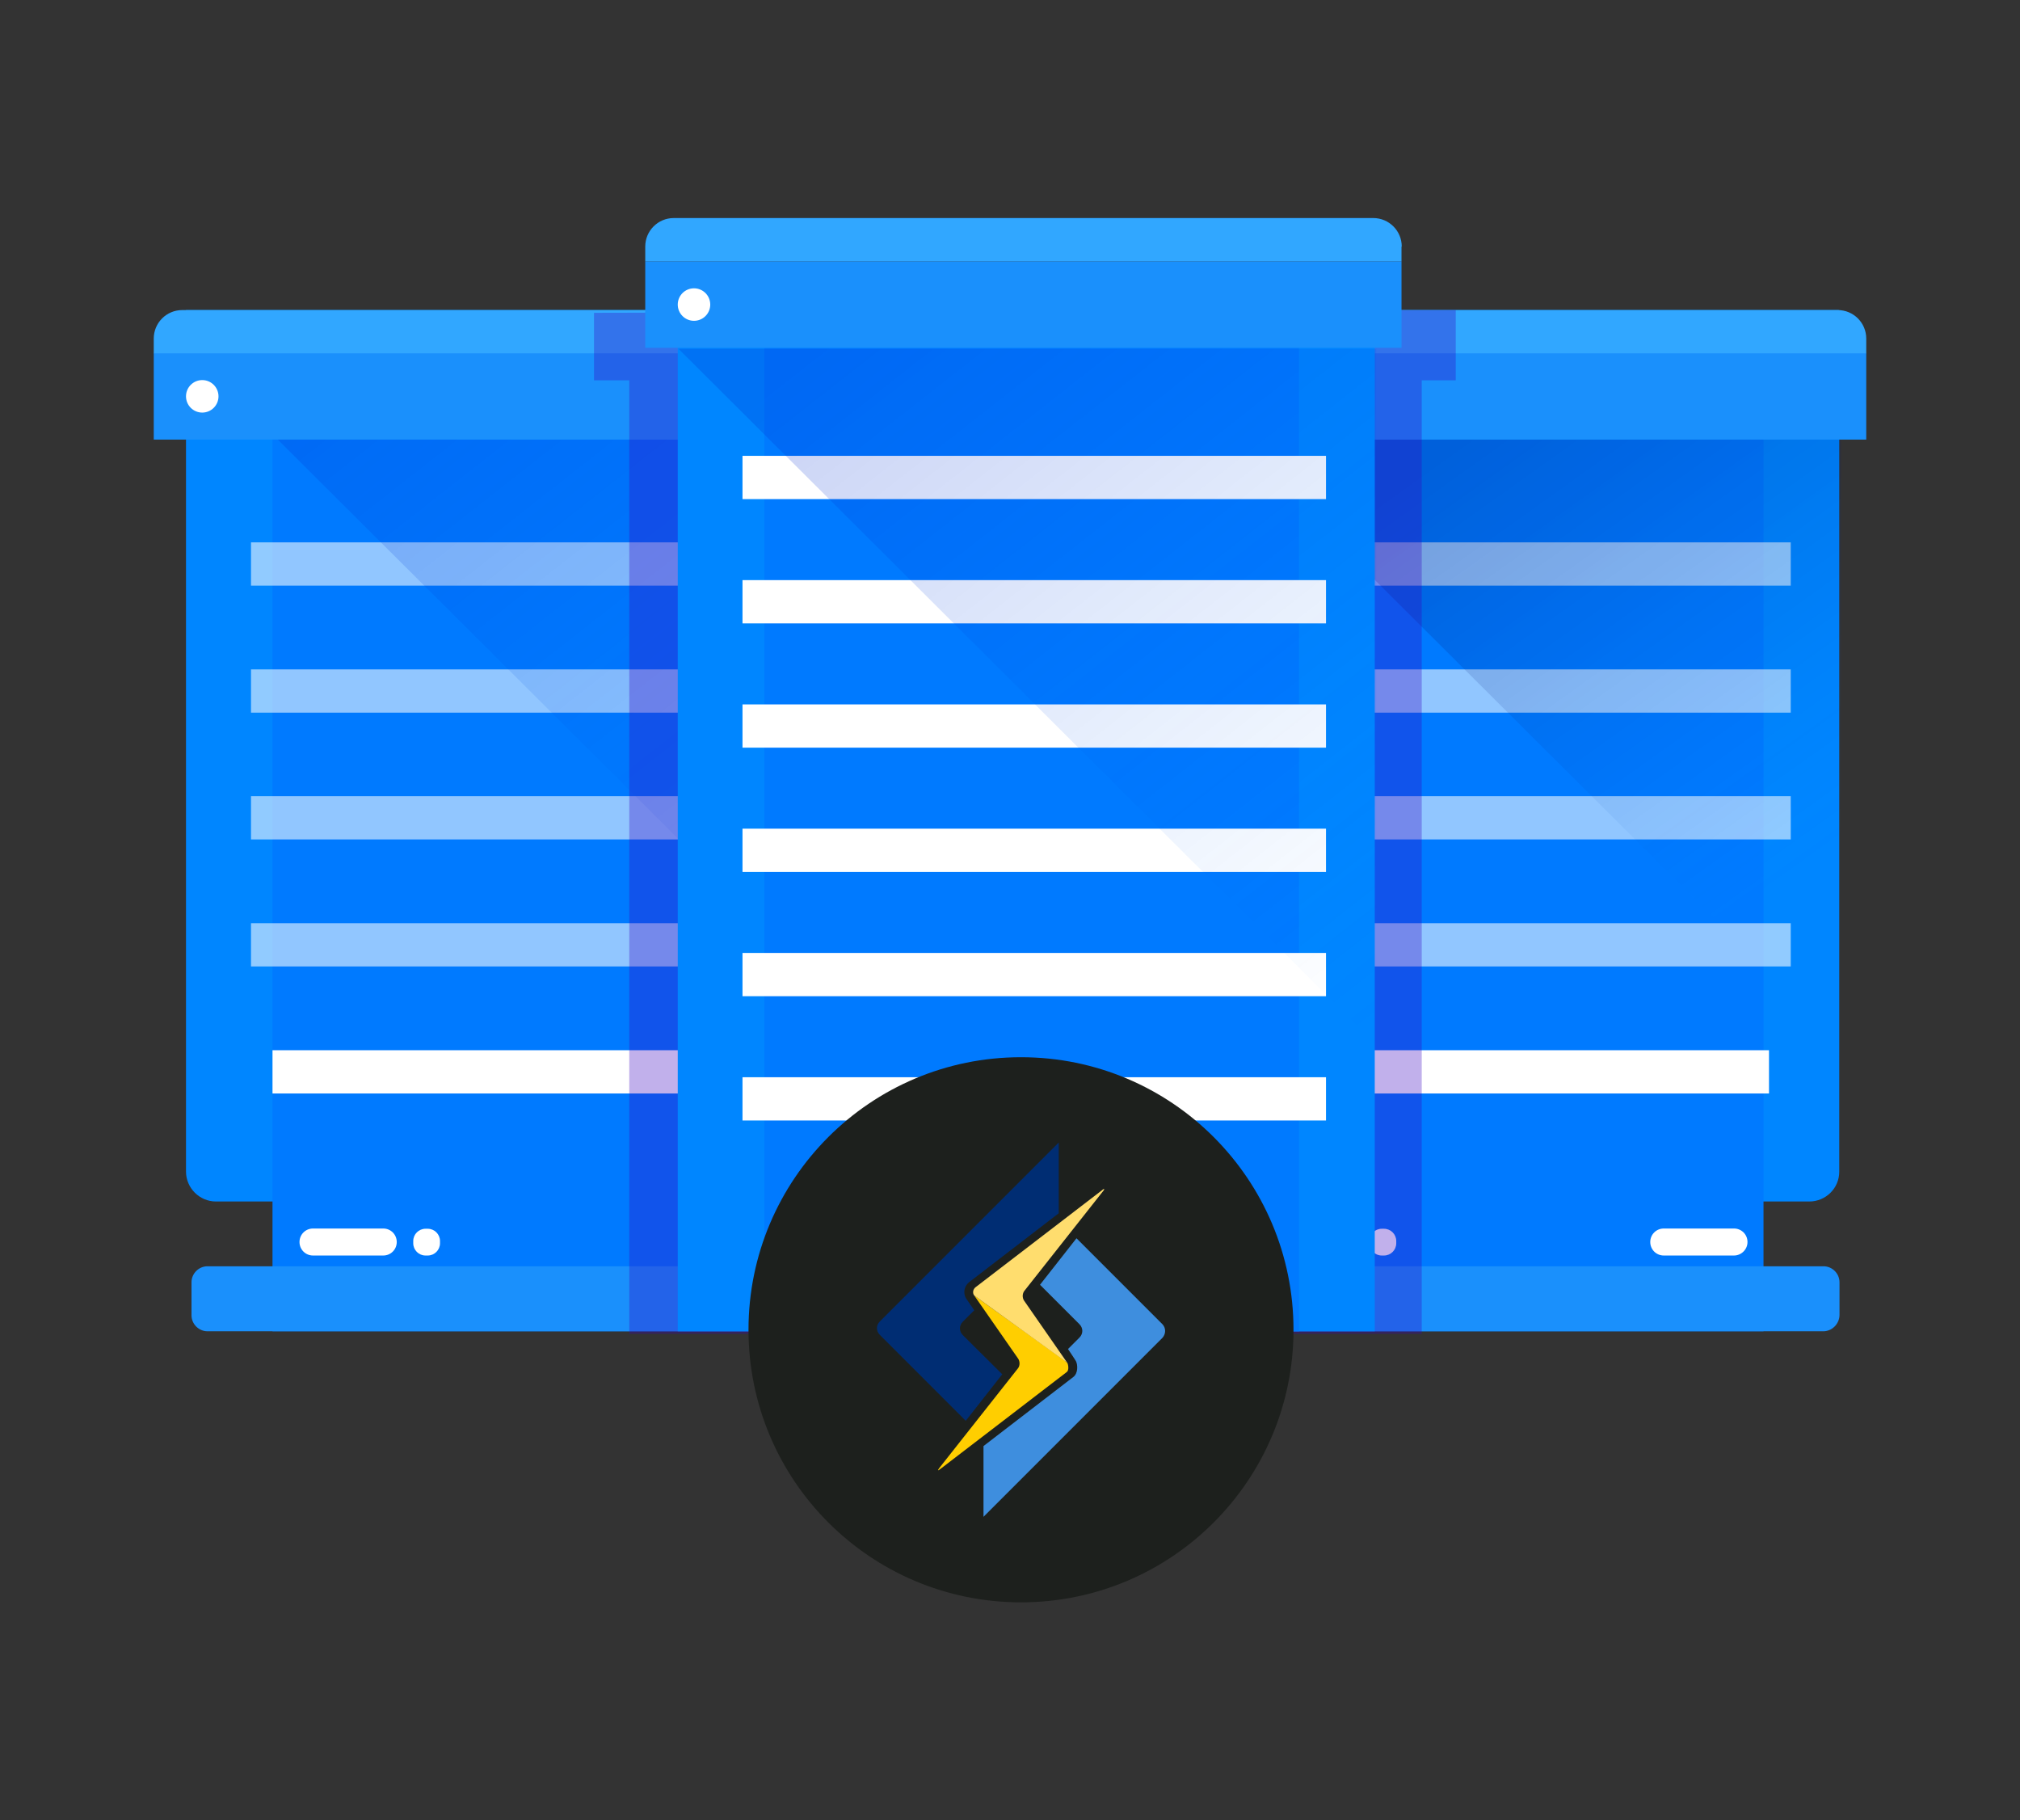 <?xml version="1.0" encoding="UTF-8"?> <!-- Generator: Adobe Illustrator 25.2.0, SVG Export Plug-In . SVG Version: 6.00 Build 0) --> <svg xmlns="http://www.w3.org/2000/svg" xmlns:xlink="http://www.w3.org/1999/xlink" version="1.1" id="Layer_1" x="0px" y="0px" viewBox="0 0 808 728" style="enable-background:new 0 0 808 728;" xml:space="preserve"><rect x="0" y="0" width="808" height="728" fill="#333333" stroke="none"/> <style type="text/css"> .st0{fill:#0086FF;} .st1{fill:#007AFF;} .st2{opacity:0.57;fill:#FFFFFF;} .st3{fill:#FFFFFF;} .st4{opacity:0.21;fill:url(#SVGID_1_);} .st5{fill:#1A90FC;} .st6{fill:#31A7FF;} .st7{opacity:0.21;fill:url(#SVGID_2_);} .st8{opacity:0.31;fill:#3700BF;} .st9{opacity:0.21;fill:url(#SVGID_3_);} .st10{fill:#1D201D;} .st11{fill:#3E8EDE;} .st12{fill:#002D73;} .st13{fill:#FFCE00;} .st14{fill:#FFDD6E;} </style> <g> <g> <g> <path class="st0" d="M341.3,480.5H86.4c-6.6,0-12-5.4-12-12V124h278.8v344.6C353.2,475.2,347.9,480.5,341.3,480.5z"></path> <rect x="109" y="139.1" class="st1" width="213.9" height="393.3"></rect> <rect x="100.4" y="216.9" class="st2" width="233.4" height="17.3"></rect> <rect x="100.4" y="267.7" class="st2" width="233.4" height="17.3"></rect> <rect x="100.4" y="318.4" class="st2" width="233.4" height="17.3"></rect> <rect x="100.4" y="369.2" class="st2" width="233.4" height="17.3"></rect> <rect x="109" y="420" class="st3" width="216.1" height="17.3"></rect> <linearGradient id="SVGID_1_" gradientUnits="userSpaceOnUse" x1="183.872" y1="100.632" x2="397.937" y2="373.547"> <stop offset="2.440128e-06" style="stop-color:#0025CB"></stop> <stop offset="1" style="stop-color:#007AFF;stop-opacity:0"></stop> </linearGradient> <polygon class="st4" points="74.7,139.5 353.9,139.5 353.9,417.8 "></polygon> <path class="st5" d="M346.9,532.4H83c-3.5,0-6.4-2.9-6.4-6.4v-13.2c0-3.5,2.9-6.4,6.4-6.4h263.9c3.5,0,6.4,2.9,6.4,6.4V526 C353.2,529.5,350.4,532.4,346.9,532.4z"></path> <path class="st3" d="M153.3,502.1h-28.1c-3,0-5.4-2.4-5.4-5.4v0c0-3,2.4-5.4,5.4-5.4h28.1c3,0,5.4,2.4,5.4,5.4v0 C158.7,499.7,156.3,502.1,153.3,502.1z"></path> <path class="st3" d="M311.1,502.1H283c-3,0-5.4-2.4-5.4-5.4v0c0-3,2.4-5.4,5.4-5.4h28.1c3,0,5.4,2.4,5.4,5.4v0 C316.5,499.7,314.1,502.1,311.1,502.1z"></path> <path class="st3" d="M171.1,502.1h-0.9c-2.7,0-4.9-2.2-4.9-4.9v-0.9c0-2.7,2.2-4.9,4.9-4.9h0.9c2.7,0,4.9,2.2,4.9,4.9v0.9 C176,499.9,173.8,502.1,171.1,502.1z"></path> <rect x="61.5" y="141.2" class="st5" width="302.5" height="34.6"></rect> <path class="st6" d="M364,135.4c0-6.3-5.1-11.4-11.4-11.4H72.9c-6.3,0-11.4,5.1-11.4,11.4v5.9H364V135.4z"></path> <circle class="st3" cx="80.9" cy="158.5" r="6.5"></circle> </g> <path class="st0" d="M723.7,480.5H468.9c-6.6,0-12-5.4-12-12V124h278.8v344.6C735.7,475.2,730.3,480.5,723.7,480.5z"></path> <rect x="491.5" y="139.1" class="st1" width="213.9" height="393.3"></rect> <rect x="482.9" y="216.9" class="st2" width="233.4" height="17.3"></rect> <rect x="482.9" y="267.7" class="st2" width="233.4" height="17.3"></rect> <rect x="482.9" y="318.4" class="st2" width="233.4" height="17.3"></rect> <rect x="482.9" y="369.2" class="st2" width="233.4" height="17.3"></rect> <rect x="491.5" y="420" class="st3" width="216.1" height="17.3"></rect> <linearGradient id="SVGID_2_" gradientUnits="userSpaceOnUse" x1="585.467" y1="123.572" x2="736.637" y2="335.431"> <stop offset="0.172" style="stop-color:#000057"></stop> <stop offset="0.283" style="stop-color:#00045C;stop-opacity:0.866"></stop> <stop offset="0.412" style="stop-color:#000E6A;stop-opacity:0.71"></stop> <stop offset="0.552" style="stop-color:#001F82;stop-opacity:0.541"></stop> <stop offset="0.698" style="stop-color:#0037A3;stop-opacity:0.365"></stop> <stop offset="0.849" style="stop-color:#0056CD;stop-opacity:0.183"></stop> <stop offset="1" style="stop-color:#007AFF;stop-opacity:0"></stop> </linearGradient> <polygon class="st7" points="457.2,139.5 736.4,139.5 736.4,417.8 "></polygon> <path class="st5" d="M729.3,532.4H465.5c-3.5,0-6.4-2.9-6.4-6.4v-13.2c0-3.5,2.9-6.4,6.4-6.4h263.9c3.5,0,6.4,2.9,6.4,6.4V526 C735.7,529.5,732.8,532.4,729.3,532.4z"></path> <path class="st3" d="M535.8,502.1h-28.1c-3,0-5.4-2.4-5.4-5.4v0c0-3,2.4-5.4,5.4-5.4h28.1c3,0,5.4,2.4,5.4,5.4v0 C541.2,499.7,538.8,502.1,535.8,502.1z"></path> <path class="st3" d="M693.6,502.1h-28.1c-3,0-5.4-2.4-5.4-5.4v0c0-3,2.4-5.4,5.4-5.4h28.1c3,0,5.4,2.4,5.4,5.4v0 C699,499.7,696.5,502.1,693.6,502.1z"></path> <path class="st3" d="M553.6,502.1h-0.9c-2.7,0-4.9-2.2-4.9-4.9v-0.9c0-2.7,2.2-4.9,4.9-4.9h0.9c2.7,0,4.9,2.2,4.9,4.9v0.9 C558.5,499.9,556.3,502.1,553.6,502.1z"></path> <rect x="444" y="141.2" class="st5" width="302.5" height="34.6"></rect> <path class="st6" d="M746.5,135.4c0-6.3-5.1-11.4-11.4-11.4H455.4c-6.3,0-11.4,5.1-11.4,11.4v5.9h302.5V135.4z"></path> <circle class="st3" cx="463.4" cy="158.5" r="6.5"></circle> <polygon class="st8" points="237.6,125.1 237.6,152.1 251.7,152.1 251.7,533.4 568.7,533.4 568.7,152.1 582.3,152.1 582.3,124 "></polygon> <g> <rect x="271.1" y="124" class="st0" width="278.8" height="408.4"></rect> <rect x="305.7" y="139.1" class="st1" width="213.9" height="393.3"></rect> <rect x="258.1" y="104.5" class="st5" width="302.5" height="34.6"></rect> <path class="st6" d="M560.7,98.6c0-6.3-5.1-11.4-11.4-11.4H269.5c-6.3,0-11.4,5.1-11.4,11.4v5.9h302.5V98.6z"></path> <rect x="297" y="182.3" class="st3" width="233.4" height="17.3"></rect> <rect x="297" y="232" class="st3" width="233.4" height="17.3"></rect> <rect x="297" y="281.7" class="st3" width="233.4" height="17.3"></rect> <rect x="297" y="331.4" class="st3" width="233.4" height="17.3"></rect> <rect x="297" y="381.1" class="st3" width="233.4" height="17.3"></rect> <rect x="297" y="430.8" class="st3" width="233.4" height="17.3"></rect> <linearGradient id="SVGID_3_" gradientUnits="userSpaceOnUse" x1="380.512" y1="100.632" x2="594.578" y2="373.547"> <stop offset="2.440128e-06" style="stop-color:#0025CB"></stop> <stop offset="1" style="stop-color:#007AFF;stop-opacity:0"></stop> </linearGradient> <polygon class="st9" points="271.4,139.5 550.5,139.5 550.5,417.8 "></polygon> <circle class="st3" cx="277.6" cy="121.8" r="6.5"></circle> </g> </g> <circle class="st10" cx="408.4" cy="531.8" r="109"></circle> <g> <g> <g> <path class="st11" d="M465,529.6l-34.4-34.4L416,513.8l15.8,15.8c1.5,1.5,1.5,3.8,0,5.3l-4.6,4.6c0,0,3.1,4.6,3.2,4.9 c0.7,1.4,0.9,4.8-1.1,6.3l-35.9,27.6c0,9.2,0,28.3,0,28.3c0,0,71.6-71.6,71.6-71.6C466.4,533.4,466.4,531.1,465,529.6z"></path> </g> <g> <path class="st12" d="M385.1,533.9c-1.5-1.5-1.5-3.8,0-5.3l4.6-4.6l-3.1-4.5c-1.5-2.1-1-5.1,1-6.7l35.9-27.6l0-28.3l0,0l0,0 l-71.6,71.6c-1.5,1.5-1.5,3.8,0,5.3l34.4,34.4l14.6-18.6L385.1,533.9z"></path> </g> </g> <g> <path class="st13" d="M426.9,545c0.4,0.6,0.8,3-0.2,3.7l-50.6,38.8c-0.4,0.3-0.7,0.5-0.8,0.5c-0.2,0,0-0.3,0.4-0.9l31.5-39.9 c0.8-1,0.8-2.7,0.1-3.8l-17.6-25.3C389.7,518.2,426.5,544.4,426.9,545z"></path> </g> <g> <path class="st14" d="M426.9,545l-17.3-24.9c-0.7-1.1-0.7-2.7,0.1-3.8l31.5-39.9c0.5-0.6,0.6-0.9,0.4-0.9c-0.1,0-0.4,0.1-0.8,0.5 l-50.6,38.8c-1,0.8-1.3,2.3-0.5,3.3L426.9,545z"></path> </g> </g> </g> </svg> 